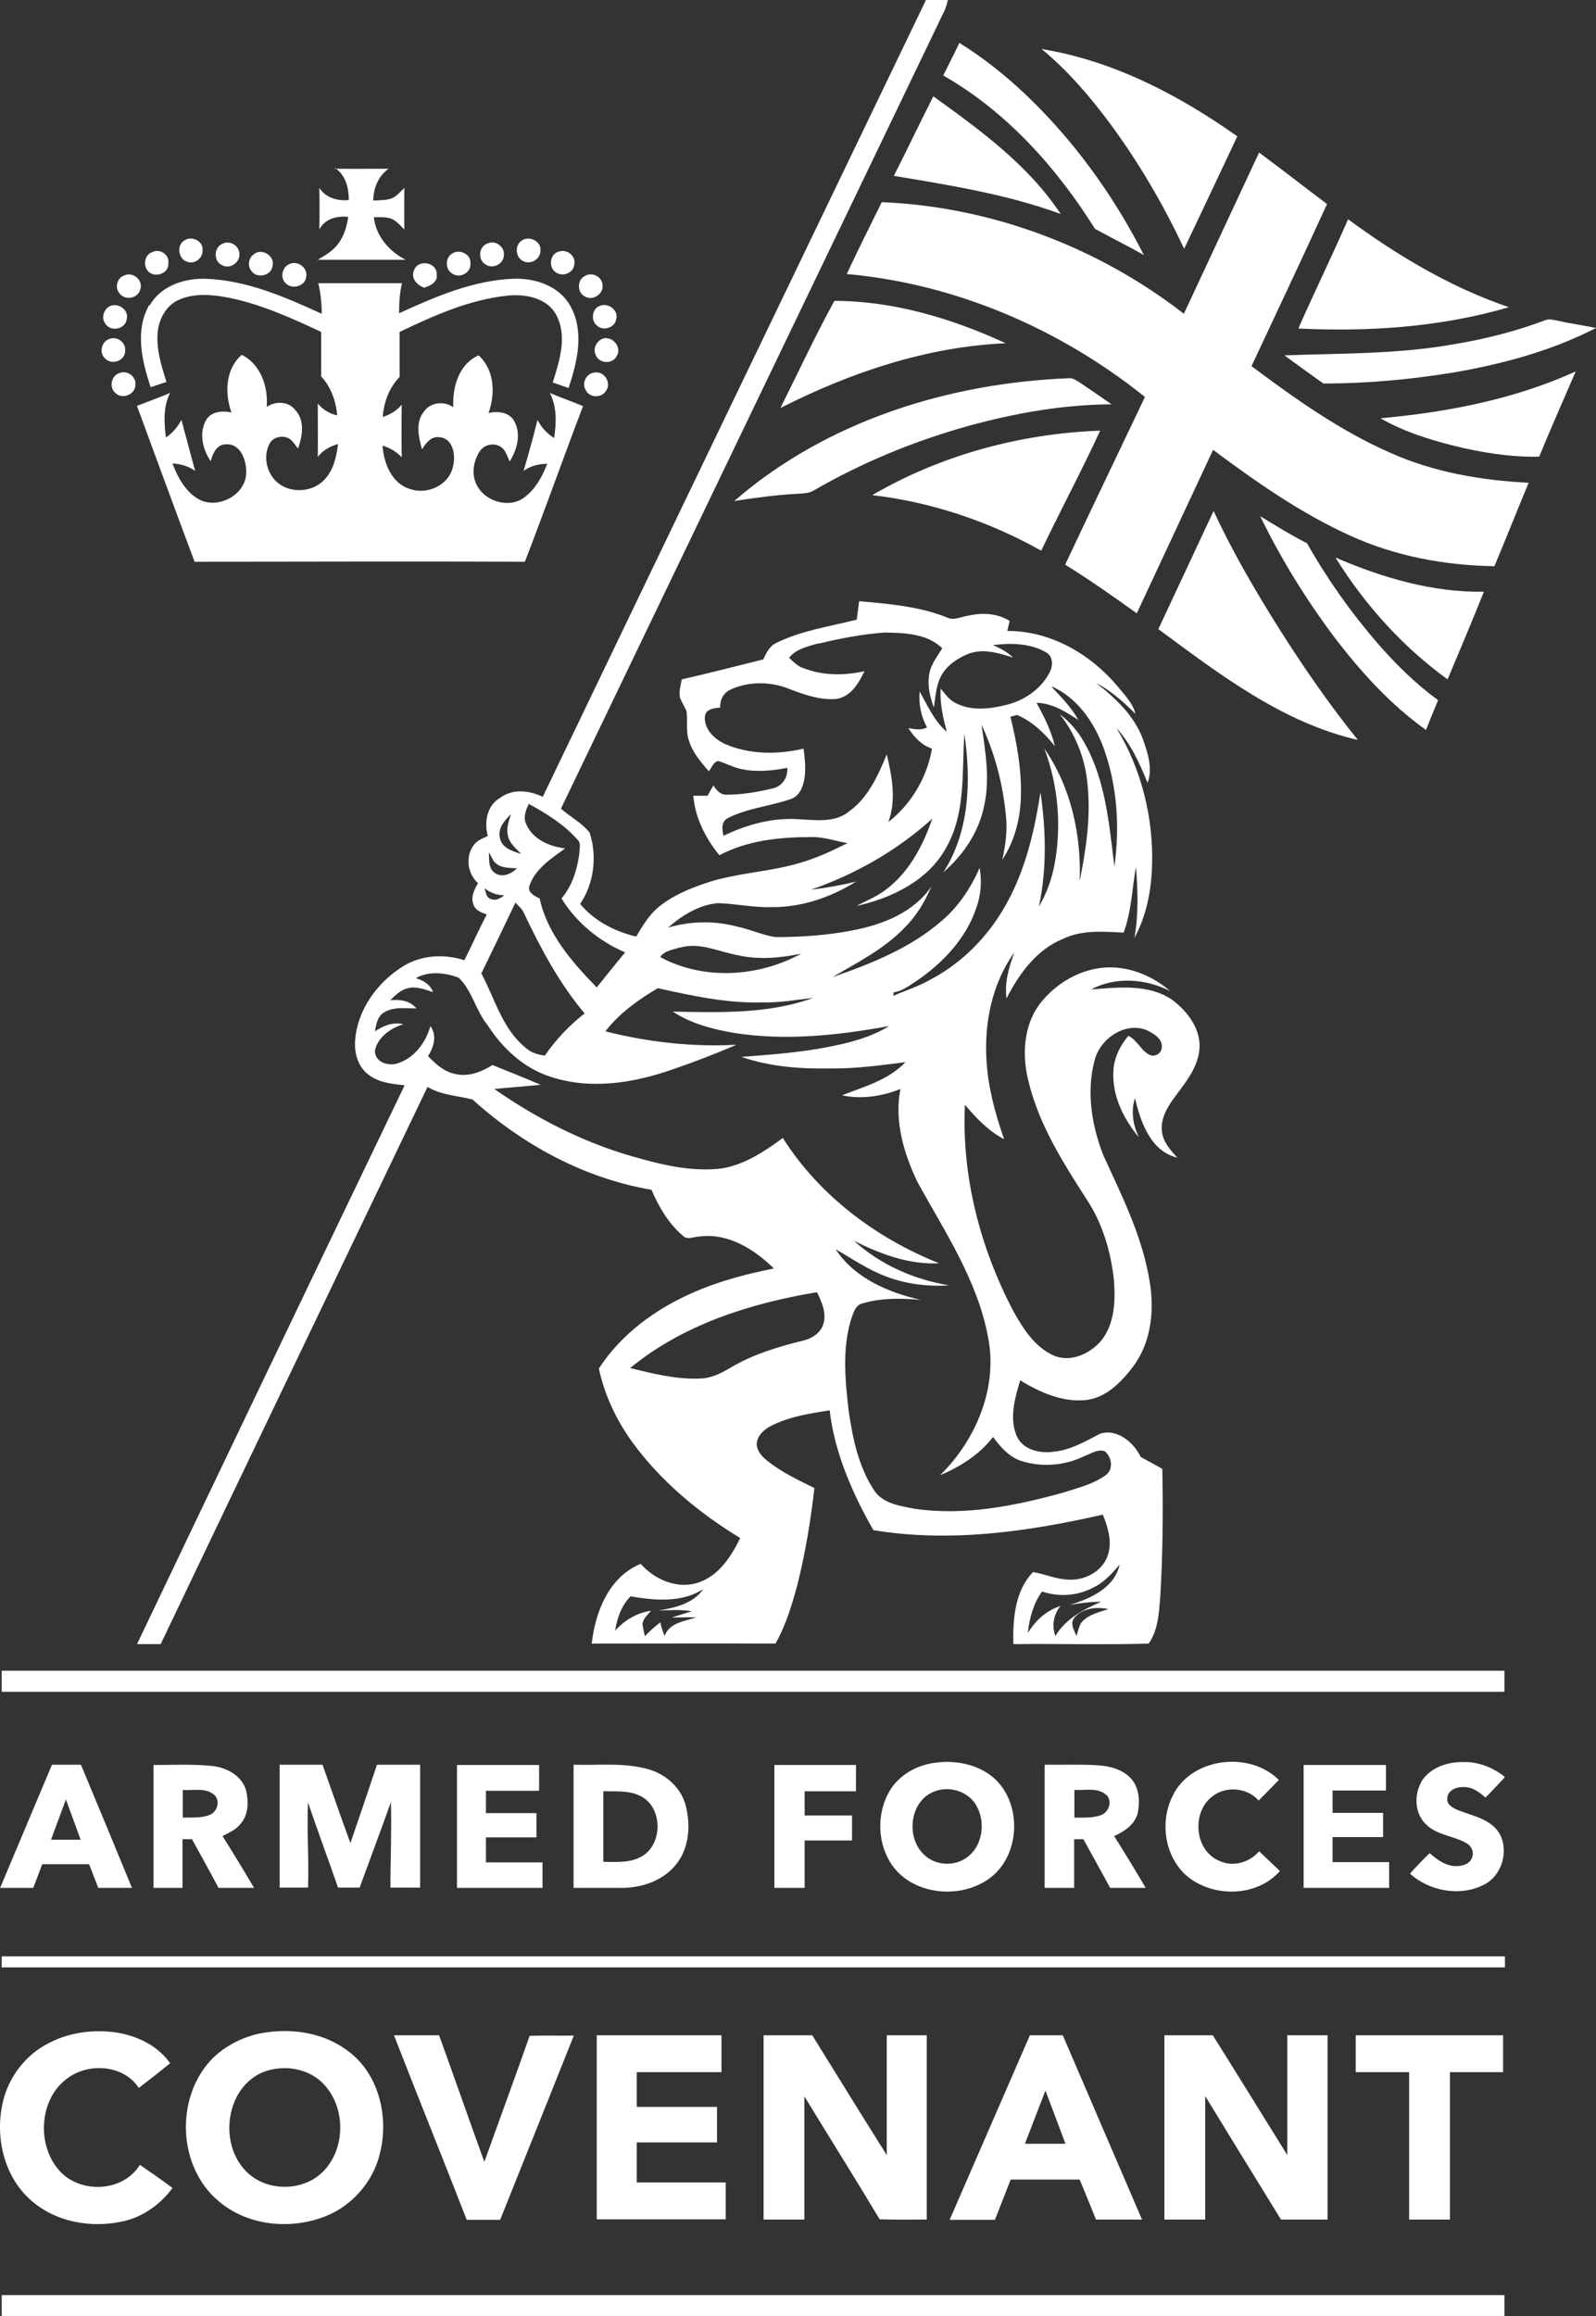 <?xml version="1.0" encoding="UTF-8"?> <svg xmlns="http://www.w3.org/2000/svg" id="Layer_1" version="1.1" viewBox="149.553 152.3 606.447 879.9"><rect x="149.553" y="152.3" width="606.447" height="879.9" fill="#333333" stroke="none"/><defs><style> .st0 { fill: #fff; } </style></defs><path class="st0" d="M355.7,455.2c48.5-101,97.1-201.9,145.7-302.9,2.8,0,5.6,0,8.3,0-.2,1.2-.6,2.4-1,3.5-48.7,101.2-97.3,202.5-146,303.7,3.5,3.1,8,5.4,10.9,9.1,2.9,8.9,1.7,19.3-3.6,27.1,5.4,6.5,13.2,10.5,21.3,12.4,2.3-3.9,4.6-7.8,8-10.8,5.4-4.6,12.1-7.4,18.7-9.6,11.4-3.8,23.6-4.1,35.2-7.5,6.4-1.8,12.4-4.6,18.4-7.6-4.7-.8-9.3-2.5-14.1-2.3-11.8,0-24,1.3-34.6,6.9-5.3-6.5-9.2-14.2-9.9-22.6,1.8,0,3.6,0,5.4,0,.7-1.3,1.5-2.6,2.2-3.9,1.2,1.7,2.6,3.6,5,3.5,5.9,0,11.8-1,17.6-2.4,3.6-.8,5.8-4.2,5.5-7.8-5.7,1.1-11.6,1.7-17.3.5-3.1-.6-5.9-2.2-8.9-3.1-1.9.3-2.5,2.6-3.6,3.9-3.1-3.5-6.2-7.2-7.6-11.7-1.2-3.6-.4-7.5-.9-11.2-.8-1.8-1.9-3.4-2.5-5.2-.4-2.3.3-4.6.7-6.8,10.4-2.4,20.7-5,31-7.6,1.1-2.5,2.4-5.1,5-6.3,9.6-4.7,20.2-6.2,30.5-8.8.3-2.3.6-4.6.9-7,11.2,1,22.6,1.9,33.2,6.1,2.7,1.4,5.5-.2,8.2-.6,5.3-1.2,11.1-1,15.8,2-.2.9-.7,2.8-.9,3.8,16.3-.1,31.5,8.7,41.8,20.9,2.6,3.3,5.9,6.4,6.9,10.6-4.5-4.5-9.3-8.8-15-11.8,7.3,5.7,14.5,12.4,17.8,21.3,1.8,5.3,3.9,11.2,1.8,16.7-3-7.4-6.4-14.9-11.8-20.8,9.5,15.6,14.1,34.2,13.5,52.4-.3,9.4-2.1,18.9-6.7,27.3,1.6-8.9,1.3-18,.6-27-1.5,8.3-1.7,17-4.7,25-7.8-.4-15.9-1.1-23.1,2.4-10,4.1-16.6,13.2-21.4,22.6-.8-6,.9-11.9,3-17.5-8.5,11.8-11.5,26.8-10.6,41.1.6,10.3,3.3,20.2,6.7,29.9-5.9-3.1-10.6-8-14.9-13.1-1.3,27.2,5.8,54.4,18.4,78.4,3.7,6.6,8.1,13.6,15.2,16.8,6.5,2.9,13.9-.6,18.2-5.6,5.2-6.5,5.4-15.3,4.8-23.2-1.2-10.8-4.4-21.6-10.5-30.7-9-14-18.1-28.4-22-44.8-2.4-9.6-1.9-20.6,4.1-28.9,6.9-9.2,18.6-15.4,30.3-14,7.2.8,14,4.1,19.5,8.8-9.3-4.7-20.7-5.6-30.1-.6,10.3-.8,21.8-2.2,30.8,3.9,6.1,4.5,11.5,11.8,10.3,19.7-.9,6.5-5.2,11.8-9,16.9-2.9,3.9-5.9,8.6-5.1,13.7.5,3.9,3.3,6.9,5.8,9.7-10.2-2.5-13.9-13.5-16.1-22.6-1.6,5-.7,10.3,1.5,14.9-5.8-7-10.2-15.8-9.7-25.1.2-5,2.5-9.7,5.7-13.5,3.3,1.6,4.7,5.4,7.8,7.1,2,1.2,4.8-.3,4.9-2.6.4-3.3-3-5.3-5.6-6.6-8.2-3.4-17.8,3.1-19.9,11.3-3.2,11.9-1.2,24.8,3.3,36.2,7.1,15.5,14.9,31,17.6,48,1.9,11.1.5,23.3-6.4,32.4-4.5,5.9-10.4,11.9-18.1,12.6-8.8.8-17.3-3-24.7-7.5-2,6.6-4.1,14-1.5,20.7,2.1,5.6,8.9,7.2,14.2,6.4,6.4-.6,12-3.9,17.6-6.8,6.4-2.2,12.9,3.3,15.5,8.8,2.8,1.5,5.5,3,8.2,4.5.3,16.3.2,32.6-.8,48.9-.5,6-.8,12.4-4.4,17.5-17.1.5-34.2,0-51.4.2-.2-9.5.5-20.2,7.5-27.4,4.5.8,8.9,2.8,13.6,2.9,6.5.4,13.6-3.7,15.1-10.3,1.2-4.9-.4-9.9-2.2-14.4-28.5,6.5-58.1,10.7-87.2,5.9-8-14.1-14.7-29.3-16.6-45.5-7.3,1.1-14.8,2.3-21.5,5.5-2.8,1.3-5.7,3.5-6.2,6.8-.2,2.7,1.7,5,3.7,6.6,5.5,4.5,11.9,7.5,18.2,10.6-1.4,12.3-3.4,24.5-6.4,36.5-2.1,7.8-4.4,15.6-8.4,22.6-23.2-.1-46.5,0-69.8,0,1.3-12.1,6.6-25.4,18.6-30.3,5.3,6,14,9.8,21.9,7.1,7.8-2.6,12.5-9.9,15.9-16.9-15.6-9.5-30.1-21.5-40.9-36.3-6.1-8.4-10.6-17.9-12.8-28.1,8.5-13.1,21.5-22.6,35.7-28.8,9.9-4.4,20.3-7.1,30.8-9.2-7.3-7.2-17.1-13.4-27.8-12.2-2,0-4.1,1.1-6,.4-5.9-4.7-9.8-11.3-12.7-18.1-25.4-4.3-49-17.1-68-34.3-5.7-1.5-11.9-1.6-17.1-4.8-33.8,70.6-67.7,141.1-101.4,211.7-3,0-6,0-9,0,33.8-70.8,67.7-141.6,101.7-212.3-4.7-.5-9.8-1-13.7-4-4.1-3-5.5-8.4-5.1-13.2.9-11.6,8.5-22,18.2-28,6.9-4.3,15.7-4.8,23.3-2.3,2.9-5.8,5.5-11.6,8.5-17.4-1.9-.7-4.2-1.4-5-3.6-1.2-2.9.2-5.8,1.7-8.3-4.1-3.6-4.9-10.2-1.6-14.5,1.3-1.8,3.4-2.5,5.3-3.4-1.4-5.2-.4-11.6,4.7-14.5,4.8-3.6,11.1-2.8,16.2-.4ZM460.5,396.7c-4,1.2-8.5,2.1-11.1,5.5,1.6,1.5,3.2,3.2,5.4,3.9,7.3,2.9,15.5,2.9,23.2,1.2-2.1,4.5-5.1,9.6-10.5,10.5-6.1.6-12-1.5-17.6-3.6-7.1-3-15.6-3.2-22.6,0-2.8,1.2-4.2,3.9-4.1,6.9-2.3.2-5.5.5-5.8,3.4-.4,4.8,3.7,8.7,7.8,10.5,9.3,4,19.9,4,29.7,1.7.6,4.8,1.2,9.8-.5,14.5-.7,2.1-2.3,4-4.5,4.7-7.8,2.7-16.2,3.4-23.6,7.1-2.7,1.2-2.5,4.4-1.8,6.8,8.7-4.2,18.4-6.9,28.1-6.3,6.7.3,14.4,1.6,19.9-3.2,7.1-5.2,10.7-13.5,14-21.4,2,8.3,3.7,17.4.6,25.7,8.7-6.8,14.7-16.9,16.6-27.9-4-1.3-6.8-4.4-9-7.8,2.4.4,4.9,1,7.1-.3-2.3-4.1-3.2-8.9-2.8-13.6,3,5.3,5.5,11.2,10.3,15.3-1.4-5.4-2.7-10.9-2.3-16.4,1.7,2,3.2,4.3,5.7,5.5,5.8,3,12.6,2.3,18.7.8,6.9-1.5,13.4-5.8,16.8-12.1,1.5-2.5,1.7-6.4-1.2-8-6.1-3.5-13.5-3.6-20.2-2.7,2.8,1.1,5.5,2.6,7.7,4.7-5.4-1.7-11.2-3.5-16.8-1.5-4.2,1.7-8.4,4.4-10.6,8.6-1.9,3.7-2.1,7.9-2.7,11.9-1.3-3.7-2.4-7.6-1.9-11.6.3-4.1,2.9-7.5,5.1-10.9-5.7-5.6-14.3-5.9-21.9-6-8.4.6-16.8,2.2-25,4.2ZM549.2,413.3c3.7,3.9,7.5,7.8,10.1,12.5-4.8-3.1-9.9-6.4-15.9-6.5,2.9,5.2,5.6,10.6,7,16.5-3.9-4.9-8.5-9.4-14.4-11.9-.6.2-1.9.5-2.5.7,2.3,9.4,4.1,19.1,4,28.8,0,8.9-2.1,18-7.1,25.5,1.2-5.4,2-10.9,1.4-16.5-1.1-12-4.2-23.9-9.3-34.8,1.5,10.2,3.3,20.7,1,30.9-2,9.9-7.9,18.6-15.5,25.2,10-15.5,10.6-34.9,8-52.6-1,14.4.6,29.9-6.8,43-6.8,12.7-20.8,19.4-34.3,22.4,4-2.1,8.4-3.8,12-6.8,8.4-6.6,13.5-16.5,16.9-26.4-13.3,12.1-29.2,21.1-46.1,27,5.8-.7,11.5-1.7,17.2-3.1-9.7,6-20.9,9.9-32.4,9.7-6.8.2-13.4-1.3-20.1-1.5-7.2.6-13.6,4.6-19,9.3,8.5-2.5,17.6-2.7,26.2-.4,5,1,9.7,3.3,14.7,4,9.9,0,19.8-.7,29.5-2.6,11.3-2.2,23-6.8,29.7-16.7-2.5,5.9-5.8,11.4-10.4,15.9-7.7,8-17.7,13-27.2,18.6,14.7-5.1,29.5-11,41.4-21.3,6.4-5.4,11.1-12.5,14.5-20.2.9,5.1.5,10.4-1.3,15.3-3.9,11.6-12.7,20.8-22.6,27.6-2.8,1.8-5.4,3.9-8.8,4.4,0,.4-.1.8-.1,1.3,4.6-2,9.4-3.5,13.8-6,11-5.7,20.3-14.6,26.9-25.1,8.8-13.9,12.8-30.2,15.2-46.3,2.1,14.4,2.5,29.2-.6,43.5,2.9-4.8,4.8-10.2,5.9-15.7,2.8-14.7,1.5-30.2-3.8-44.3,10.1,14.6,14.1,32.8,13.4,50.4,2.4-12,4.3-24.4,3-36.7-.8-9.7-4.5-19.1-10.5-26.7,3.8,2.8,6.9,6.5,9.2,10.6,8.2,14.3,9.5,31.2,11.5,47.2,2.1-14.9,1.1-30.5-4-44.8-3.6-9.8-9.9-19.2-19.7-23.6ZM349.5,465.4c2.5,5.8,8.9,8.5,14.8,9.2-5.2,3.8-11.3,7.7-13.5,14-1.1,2.6,1.8,4.1,3.8,5,2.9,13.4,12.3,24.2,21.7,33.8,3.6-4.4,7.1-8.9,10.8-13.3-9.9-4.2-18.6-11.4-24.2-20.5,4.1-4.8,6-11,6.8-17.2,0-1.7.8-3.9-.8-5.2-5.1-5.8-11.7-9.8-18.4-13.5-1.2,2.4-2.2,5.1-1,7.7ZM339.5,470.6c.7,3.9,4.9,5.1,8.1,6.1-2-2.1-4.6-4.1-5.1-7.2-.6-2.7.4-5.3,1.2-7.9-2.4,2.4-5.1,5.3-4.2,9.1ZM337.8,484.1c2.8,1.7,6.1.1,8.2-1.9-2.6-.3-5.4,0-7.6-1.6-1.6-1-2.1-3-3.1-4.5.2,2.8-.3,6.2,2.4,7.9ZM333.6,489.6c.6,1.5.6,3.6,2.4,4.2,1.9.9,3.8-.3,5.2-1.4-2.9,0-5.5-1-7.7-2.8ZM332.5,522.2c5.1,9.5,7.9,20.8,16.5,27.9,2.1,2,4.8,2.9,7.6,3.2,4.2-6.1,9.3-11.5,15.1-16-9.6-11.4-16.7-24.7-23.1-38.2-.7-1.6-2.1-2.7-3.2-3.9-4.3,9-8.6,18-13,27ZM408,512.2c-2.6.9-6,1.2-7.6,3.7,16.6,8.9,37.3,7.6,53.6-1.3-7.9,1.6-16.1,2.4-24,.6-7.3-1.3-14.6-5.1-22.1-2.9ZM308.1,524.1c2.7.8,5,2.4,6,5.1-3.1-1-6.3-2.3-9.5-1.5-2.8.6-4.8,2.7-6.8,4.6,3.7-.4,7.5.1,10,3.1-4.2,0-8.9-.8-12.6,1.7-2.3,1.5-2.7,4.5-3.2,7,3.2-2.1,6.9-3.7,10.8-2.7-4.8,1.5-9.7,4.8-10.8,10.1,0,4.3,5,5.9,8.5,4.8,6.5-2,10.8-7.9,12.6-14.2,2.6,3.6,1.3,8-.9,11.4,2.9,3,6.1,6,10.4,6.8,4.9,1.2,9.9-.8,14.1-3.4,6.1,2.5,12.3,4.9,18.3,7.5-5.8.6-11.7,1-17.6,1.6,15.9,11.1,33.4,20.1,52.1,25.5,11.1,3.2,22.6,6.1,34.2,4.7,8.7-1.4,16.3-6.4,23.3-11.6,13.9,21.9,35.5,38.1,59.4,47.6-11.4.6-22.3-3.5-32.3-8.5,10,9.1,22.8,14.7,36.1,16.9-9.2.6-18.7-.8-27.1-4.7-5.6-2.5-10.7-6-16-9,7.2,11,20,16.4,32.3,19.2-7.3-.6-14.8-.8-21.9,1.3-3.1.6-3.8,4.1-4.7,6.6-3.2,11-2.1,22.7-.8,34,1.5,10.5,3.7,21.3,9.6,30.3,3.3,5.3,10.1,6.1,15.7,7.2,18.8,2.7,37.9-1.1,56-6.1,5.6-1.8,11.6-3.2,16.4-6.7,3.1-2.2,2.3-7-.4-9.1-2.7-.9-5.3,1-7.8,1.9-7.3,3.6-16.1,4.3-23.9,1.8-4.6-1.5-7.9-5.3-10.7-9.1-5.1,6.6-12.4,11.3-20.1,14.5,13.6-13.4,22-33.2,18.2-52.4-4-21.5-16.3-39.9-26.7-58.7-5.3-10.9-9-23.5-6.6-35.6-7,2.8-14.8,4-22.2,2.4,8.4-3.3,17.7-5.8,24.1-12.6-9.4,1.2-18.8,2.5-28.3,2.4-11.5.2-23.1-.6-34-4.4,10.7-.8,21.5-1.6,32.1-3.6,8.3-1.6,16.7-3.6,24-8.1-19.4,3.5-39.3,5.7-58.9,2.6-8.1-1.4-16.3-3.5-23.3-8.1,17.8.3,36.3,1,53.3-5.2-6.4.7-12.8,1.9-19.3,1.7-13.4.4-26.6-2.5-39.7-5.4-7.4,4.4-14.6,9.5-19.9,16.4,16.2,4.1,33,6,49.8,5.1-7.9,3.4-15.9,6.5-24.1,9.3-14.8,5.2-31.2,7.9-46.4,2.9-10.2-3.2-18.4-10.8-24.1-19.7-4.5-5.5-5.8-13.1-11-18-5.1-1.9-11.1-2.6-16.1.1ZM388.9,672c8.7,2.1,17.6,4.4,26.7,4,4.4-.1,8.3-2.2,12-4.4,8.4-4.9,17.7-7.7,27.1-10,3.3-.8,6.7-2.9,7.7-6.3,1.3-4.2-.6-8.4-2.4-12.1-25.3,4.2-51,12.3-71.1,28.9ZM565.9,754.9c-6.1,3.6-13.7,4.3-20.4,2-3.3,4.6-4.8,10.2-5.4,15.8,2.9-4.8,7.1-8.6,12.4-10.3-2.6,3.3-3.4,7.4-1.9,11.4,3.8-6.5,10.7-10.1,17.4-13-4,0-8.1.5-12,1.2,7.9-2.4,17-6.4,19-15.3-2.7,3.1-5.5,6.3-9.2,8.3ZM389.1,758.8c-3.4,3.5-5.1,8.2-5.8,13,3.5-4,8.3-6.8,13.6-7.6-1.2,1.6-3.2,3.1-3.2,5.3.2,1.5.6,2.9.9,4.4,1.8-2,3.8-3.7,5.9-5.3.3,1.8.9,3.5,1.6,5.2,1.8-5.1,7.7-5.6,12.1-7.1-3.1,0-6.2,0-9.4.1,1.9-.6,5.7-1.8,7.6-2.4-4.2-.7-8.4-.4-12.6-.3,6.3-1,13.1-2.6,17-8.1-8.3,5.3-18.6,4.3-27.9,2.7ZM557.8,766.9c-1.8,2.1-.1,4.8.8,6.9.7-2,.9-4.3,2.5-5.8,2.6-2.5,6.3-3.3,9.6-4.4-4.5-1-9.7-.4-12.9,3.2Z"></path><path class="st0" d="M507.9,181.1c2.1-4.2,4.2-8.3,6.2-12.5,15.8,9.8,29.4,22.7,41.3,36.8,11.2,13.4,20.9,28.2,28.8,43.8-6.1-3.5-12.5-6.6-18.6-10-14.6-23.3-33.6-44.5-57.6-58.2Z"></path><path class="st0" d="M545.2,170.9c27.2,4.4,52.2,17.4,74.5,33.2-6.7,14.2-13.4,28.5-20.2,42.7-7.7-16.4-16.9-32.2-27.6-46.8-7.8-10.6-16.5-20.8-26.7-29.2Z"></path><path class="st0" d="M489.2,219.1c5.1-10,9.9-20.2,15-30.2,17.8,12.8,36.1,26.1,48.4,44.7-20.4-7.5-42-10.9-63.4-14.5Z"></path><path class="st0" d="M627.9,210.2c8.7,6.4,17.2,13.1,25.9,19.6-9.4,20.6-19.1,41.1-28.7,61.6,16.6,12.4,33.6,24.5,52.7,32.9,16.5,7.4,34.6,10.5,52.6,11.4-4.4,10.6-8.6,21.2-13,31.7-18.9-.3-37.8-3.8-55-11.7-18.7-8.5-35.5-20.3-51.9-32.5-9.7,20.7-19.3,41.4-29,62.1-8.9-6.4-17.9-12.7-27.2-18.5,10-21.3,20.2-42.4,30.3-63.7-32.3-25.9-71.9-43-113.3-46.7,4.3-9.2,8.8-18.2,13.3-27.3,41.5,1.7,82.1,17,114.8,42.4,9.5-20.4,19.1-40.9,28.6-61.3Z"></path><path class="st0" d="M276.7,216.4c6.8.1,13.7,0,20.5,0-3.9,2.8-5.8,7.4-5.8,12.1,2.5-.2,5.1,0,7.4-1,1.7-.9,3-2.5,4.4-3.8,0,5.3-.1,10.6,0,15.8-1.3-1.3-2.5-2.7-4.1-3.7-2.3-1.3-5-.9-7.5-1,.8,7.2,5.8,13,12.1,16.2-11.1,0-22.3,0-33.4,0,2.9-1.8,5.9-3.4,7.9-6.3,2.2-2.9,3.1-6.5,3.7-10-4.3-.5-8.8.7-11,4.7.1-5.2.1-10.5,0-15.7,2.5,3.8,6.9,5,11.2,4.6,0-4.6-1.2-9.4-5.2-12.2Z"></path><path class="st0" d="M642.9,277.1c6.1-13.9,12.8-27.5,18.9-41.5,18.8,13.8,39,25.9,61.1,33.4-25.9,7.6-53.2,9.4-80,8.1Z"></path><path class="st0" d="M219.7,243.6c2.8-1.9,7.3.4,6.8,3.9.2,3-3.3,5.4-5.9,4.2-3.4-1-4-6.4-.9-8.1Z"></path><path class="st0" d="M347.8,243.7c2.8-2,7.5.2,7.1,3.8.1,3.1-3.5,5.4-6.3,4.1-3.2-1.2-3.6-6.1-.8-7.9Z"></path><path class="st0" d="M233.9,245c2.7-1.6,6.4.4,6.6,3.5.5,3.4-3.6,6.3-6.6,4.5-3.2-1.4-3.2-6.5,0-8Z"></path><path class="st0" d="M334.8,244.8c3-1.5,6.8,1.4,6.2,4.7-.2,3.2-4.3,5.1-6.9,3.3-3.1-1.7-2.7-6.9.7-8Z"></path><path class="st0" d="M207.8,247.9c2.9-1.1,6.3,1.4,5.7,4.6.2,3.3-4,5.1-6.7,3.6-3.2-1.7-2.7-7.3.9-8.1Z"></path><path class="st0" d="M361.9,247.9c2.8-1.1,6.4,1.4,5.9,4.5,0,3.7-4.8,5.4-7.4,3.1-2.5-2-1.8-6.9,1.5-7.6Z"></path><path class="st0" d="M246,248.9c3-2.6,8.2.7,7.1,4.5-.4,3.5-5.5,4.8-7.7,2.2-1.9-1.8-1.6-5.2.6-6.7Z"></path><path class="st0" d="M320.9,249c2.7-2.5,7.9-.3,7.4,3.5.3,3.3-3.9,5.6-6.6,3.9-2.8-1.3-3.1-5.5-.9-7.4Z"></path><path class="st0" d="M258.9,253c3.1-2.3,7.8.8,7,4.5-.4,3.6-5.4,4.9-7.8,2.4-2-1.9-1.5-5.4.7-6.9Z"></path><path class="st0" d="M306.9,254.9c1.6-4.3,8.8-3,8.6,1.7.4,3-2.5,4.3-4.8,5-2.7-1-5.2-3.6-3.8-6.7Z"></path><path class="st0" d="M196.9,256.9c3.3-1.5,7.3,2.1,5.9,5.5-.9,3.3-5.7,4.1-7.7,1.5-2.1-2.1-1.1-6.2,1.8-7Z"></path><path class="st0" d="M371.9,257.1c2.6-1.6,6.4.3,6.6,3.4.5,3.4-3.6,6.2-6.6,4.5-3.1-1.4-3.2-6.5,0-7.9Z"></path><path class="st0" d="M206.4,268.4c4.1-7.4,13-10.4,21.1-10.2,15.7.5,30.3,6.9,44.3,13.3,0-3.9-.4-7.8-1.3-11.6,10.6,0,21.2,0,31.8,0-.9,3.7-1.1,7.6-1.1,11.4,13.8-6.3,28.1-12.5,43.4-13.1,8.3-.3,17.5,2.7,21.7,10.4,5.4,9.7,2.6,21.2-.7,31.1-2-.7-4-1.4-6-2.1,2.5-8.1,5.6-17.4,1.4-25.5-3.4-6.6-11.7-8.2-18.5-7.5-14.6,1.5-28.1,7.6-41.1,13.8,0,5.7,0,11.4,0,17.1-4,4.1-6,9.6-6.4,15.2,2.8-.9,5.4-2.4,7.2-4.7-.1,6.7-.1,13.3,0,20-2-2.1-4.5-3.6-7.3-4.4.5,6.6,3.4,14.3,10.3,16.4,6.6,2.5,15.1-1.4,16.5-8.6,1.1-4.1,0-10.6-5.1-11-3.2-.5-5.2,2.2-6.7,4.6-1.3-4.7-2.6-10.3.8-14.4,2.5-3.6,7.7-4,11.1-1.6-.4-7.6,2.1-16.4,9.6-19.7,6.1,5.5,6.4,14.6,3.8,21.9,3.4-.8,7.8-.4,9.7,3,2.8,4.9,1.2,10.9-1.7,15.4-.9-1.9-1.4-4.2-3.3-5.5-2.6-1.8-6.4-.9-8.1,1.7-2.1,3.3-3,7.6-1.7,11.3,2.4,7.4,12.8,10.9,18.9,6,4.1-3.1,6.6-7.8,8.5-12.6-3.2,0-6.4.8-9,2.7,1.9-6.4,3.7-12.9,5.3-19.4,1.4,2.8,3.6,5.2,6.3,6.9.9-5.7,1.1-11.8-1.6-17.1,4.2,1.8,8.5,3.2,12.6,5-7.5,19.6-14.5,39.5-22.1,59.1-41.8-.2-83.7,0-125.5,0-7.4-19.7-14.6-39.4-21.9-59.2,4.2-1.6,8.4-3.2,12.6-4.9-2.7,5.2-2.3,11.3-1.6,16.9,2.5-1.7,4.5-4,5.9-6.7,1.7,6.5,3.5,13,5.2,19.4-2.5-1.8-5.5-2.7-8.6-2.8,1.9,5,4.6,10.1,9.2,13.1,7,4.7,18.2-.5,18.8-9.1.3-4.7-1.9-11.7-7.7-11.3-3.5,0-5,3.5-5.8,6.4-3.1-4.6-4.5-10.7-1.7-15.7,2-3.2,6.2-3.6,9.6-2.8-2.6-7.3-2.3-16.5,3.9-21.9,7.3,3.6,10.1,12.2,9.5,19.8,3.3-2.3,8.2-2.2,10.8,1.1,3.8,4,2.8,10,1.1,14.7-1-1.3-1.9-2.7-3.2-3.7-2.5-1.5-6.2-.8-7.6,1.8-2.8,5.2-.9,12.5,4.2,15.7,5.2,3.4,13,2.4,17-2.4,3.2-3.6,4.2-8.4,4.8-13.1-3,.8-5.8,2.4-7.7,4.9.1-6.8,0-13.5,0-20.3,1.9,2.3,4.5,3.9,7.4,4.5-.5-5.5-2.4-10.8-6.1-14.8,0-5.7,0-11.3,0-16.9-11.3-5.3-22.8-10.5-35.1-13-6.3-1.2-13.2-1.9-19.2.9-4.6,2.1-7.3,7.1-7.8,12-.7,6.6,1.4,13,3.3,19.1-2,.7-4,1.3-6,2-3.3-9.9-6.1-21.6-.5-31.3Z"></path><path class="st0" d="M466.5,266.6c22.6,0,44.8,6.7,65.2,16.1-30,1.3-59,11.1-85.6,24.6,6.8-13.6,13.2-27.4,20.5-40.7Z"></path><path class="st0" d="M190.8,268.9c3.1-2.1,7.9.9,6.9,4.7-.5,3.8-6.1,4.9-8.1,1.7-1.6-2-.8-5,1.2-6.4Z"></path><path class="st0" d="M376.9,268.8c3.1-2,7.8,1,6.8,4.7-.4,3.4-5.3,4.8-7.5,2.3-2.1-1.9-1.7-5.6.7-7.1Z"></path><path class="st0" d="M736.3,274.1c1.8-.9,3.7-.2,5.5.1,4.7,1.1,9.5,1.7,14.2,2.7-17.1,8.8-35.9,13.8-54.7,17-16.2,2.6-32.5,4.1-48.9,4.1-4.9-3.5-9.9-7.1-14.8-10.7,21.6-.8,43.4-.4,64.8-4.3,11.5-1.9,22.9-4.8,33.9-8.9Z"></path><path class="st0" d="M191,281.1c2.9-1.3,6.5,1.3,6.1,4.4.2,3.8-5.1,5.7-7.6,3-2.4-2.1-1.4-6.4,1.5-7.4Z"></path><path class="st0" d="M379.9,280.8c3.3,0,5.9,4.1,3.9,6.9-1.6,3.1-6.8,2.7-7.9-.6-1.4-2.8,1-6.4,4.1-6.4Z"></path><path class="st0" d="M195,294c2.9-1.2,6.4,1.4,6,4.5,0,3.7-5,5.7-7.6,3.1-2.5-2.1-1.6-6.7,1.6-7.6Z"></path><path class="st0" d="M375.7,293.8c3.6-.5,6.3,4.1,4.1,7-1.6,2.7-6,2.7-7.5,0-2-2.7,0-6.9,3.4-7Z"></path><path class="st0" d="M674.1,311.2c25.4-2.3,50.9-7.2,74.2-17.8-4.7,10.8-9.4,21.5-13.9,32.4-11.1.2-22.2-1.6-33-4.3-9.4-2.4-18.8-5.4-27.3-10.3Z"></path><path class="st0" d="M428.6,342.6c34.9-30.3,81.3-44.8,127-46.6,1.5-.2,2.7.7,3.9,1.4,4.2,2.8,8.3,5.6,12.4,8.5-18.3.1-36.4,3.3-54,8.1-20.6,5.7-40.6,13.9-59.1,24.6-1.9,1.2-4.2,1.1-6.3,1.3-8,.4-15.9,1.5-23.8,2.7Z"></path><path class="st0" d="M481,340.4c26.2-15.3,56.4-23.4,86.6-24.5-7.1,15.4-15.1,30.3-22.4,45.6-19.8-11.1-41.7-18.5-64.3-21.1Z"></path><path class="st0" d="M589.7,391.3c7-15,14-29.9,21-44.9,7.2,15.6,15.9,30.4,25,44.9,9.2,14.5,19,28.7,29.8,42.1-28.7-6.6-52.5-24.9-75.8-42.1Z"></path><path class="st0" d="M628.4,348.4c5.9,3.6,11.7,7.2,17.8,10.3,7.7,13.6,16.7,26.3,26.9,38.1,6.9,7.9,14.4,15.3,22.9,21.5-1.6,3.8-3.1,7.5-4.6,11.3-13.5-9.6-24.8-22.1-34.8-35.2-10.8-14.4-20.3-29.8-28.2-46Z"></path><path class="st0" d="M657,364.1c17.8,7.7,36.9,13.3,56.4,13-4.5,11.2-9.1,22.2-13.8,33.3-17.1-12.4-31.5-28.4-42.6-46.3Z"></path><path class="st0" d="M150.2,787c190.3,0,380.7,0,571,0,0,2.7,0,5.3,0,8-190.3,0-380.7,0-571,0v-8Z"></path><path class="st0" d="M503.9,822.1c8.3-1.4,17.6.3,23.9,6.2,10.4,10,9.3,29.6-2.7,37.9-11.5,8-29.9,5.8-37.4-6.6-5.1-8.5-4.9-20,.7-28.2,3.6-5.1,9.4-8.3,15.5-9.3ZM504.8,832.8c-9.4,3.3-11.2,17.1-4.4,23.8,4.4,4.6,12.2,5,17.1.9,5.5-4.4,6.5-13,3.2-19-2.9-5.5-10.1-7.9-15.9-5.7Z"></path><path class="st0" d="M595.6,833.6c7.6-13.8,29-16,39.9-5.1-2.5,2.6-5.1,5.2-7.7,7.8-4.4-5-12.7-5.7-17.9-1.3-7.6,6.1-6.4,20.3,2.9,24.2,5.2,2.5,11.5.7,15.2-3.6,2.6,2.5,5.3,5,7.9,7.5-9,10.2-26.3,10.2-36.1,1.2-8.1-7.7-9.6-21-4.2-30.6Z"></path><path class="st0" d="M689.4,829.5c3.2-5.6,10-7.9,16.1-7.8,5.8-.2,11.5,2.1,15.9,5.7-2.4,2.6-4.9,5.3-7.4,7.8-2.4-2.2-5.2-4.2-8.6-4-2.6-.1-5.9,1.4-5.9,4.3-.3,2.5,2.4,3.8,4.4,4.6,5.5,2.1,12.1,3.3,15.4,8.7,3.7,6.6,1,16.1-5.9,19.5-9,4.6-20.6,2.5-28.1-4.2,2.4-2.7,4.9-5.3,7.5-7.8,3.1,2.8,7.2,5.6,11.6,4.8,2.1-.2,4.3-1.5,4.7-3.8.5-2-.8-4-2.5-4.9-4.7-2.6-10.5-2.9-14.6-6.5-4.8-3.9-5.3-11.2-2.5-16.4Z"></path><path class="st0" d="M169.3,822.7c3.7,0,7.3,0,11,0,6.5,15.6,13,31.2,19.4,46.8-4.3,0-8.6,0-12.8,0-1.2-3-2.3-6-3.5-9h-17.8c-1.1,3-2.3,6-3.4,9-4.2,0-8.4,0-12.6,0,6.6-15.6,13.1-31.2,19.7-46.8ZM168.9,851.2c3.8,0,7.5,0,11.3,0-1.9-5.1-3.7-10.2-5.6-15.3-1.9,5.1-3.8,10.2-5.7,15.4Z"></path><path class="st0" d="M208,822.8c7.4,0,14.9-.4,22.3.4,5.5.6,11.3,3.8,12.8,9.4.9,4.1.9,9-2,12.4-1.7,2.3-4.4,3.5-7,4.8,4.1,6.5,8.1,13.1,12,19.7-4.5,0-9,0-13.5,0-3.3-6.2-6.7-12.3-10.1-18.5h-3.6c0,6.2,0,12.3,0,18.5-3.7,0-7.3,0-11,0,0-15.6,0-31.1,0-46.7ZM219,832.3c0,3.5,0,7,0,10.5,3.5-.1,7.3.3,10.6-1.2,2.7-1.4,3.7-5.4,1.3-7.5-3.3-2.8-8-1.5-12-1.8Z"></path><path class="st0" d="M256,822.7c5.4,0,10.7,0,16.1,0,3.5,9.9,7,19.9,10.6,29.8,3.4-9.9,6.8-19.9,10.1-29.8,5.5,0,10.9,0,16.4,0,0,15.6,0,31.2,0,46.7-3.8,0-7.5,0-11.3,0,0-10.8.5-21.6.2-32.5-3.9,10.9-7.9,21.6-11.9,32.5h-8.2c-3.7-10.8-7.8-21.6-11.4-32.4-.5,10.8.4,21.6,0,32.4-3.6,0-7.2,0-10.8,0,0-15.6,0-31.2,0-46.8Z"></path><path class="st0" d="M323.2,822.8c10.4,0,20.8,0,31.2,0,0,3.2,0,6.5,0,9.8-6.8,0-13.5,0-20.2,0v8.5c6.4,0,12.8,0,19.2,0,0,3.1,0,6.2,0,9.2-6.4,0-12.8,0-19.2,0,0,3.1,0,6.3,0,9.5,7.2,0,14.3,0,21.5,0v9.7h-32.5v-46.8Z"></path><path class="st0" d="M367.5,822.7c9.4.3,19.1-.9,28.3,1.7,6.6,1.8,12.3,6.8,14.2,13.4,2,7.3,1.6,15.9-3.1,22.2-4.7,6.4-12.7,9.3-20.4,9.5-6.3,0-12.7,0-19,0,0-15.6,0-31.2,0-46.8ZM378.8,832.8c0,8.9,0,17.8,0,26.8,4.7,0,9.7.5,14.1-1.8,8.7-4.3,8.7-19.2-.2-23.3-4.3-2.1-9.2-1.6-13.9-1.7Z"></path><path class="st0" d="M443.8,822.8c10.3,0,20.7,0,31,0,0,3.3,0,6.7,0,10-6.5,0-13,0-19.5,0,0,3.1,0,6.2,0,9.2,6,0,12,0,18,0,0,3.2,0,6.3,0,9.5-6,0-12,0-18,0,0,6,0,12,0,18-3.8,0-7.7,0-11.5,0,0-15.6,0-31.2,0-46.8Z"></path><path class="st0" d="M546.5,822.7c6.7.1,13.3-.2,20,.2,4.8.3,9.9,1.6,13.1,5.4,2.9,3.5,3.1,8.4,2.3,12.7-1.1,4.4-5.1,7.1-9,8.8,4.1,6.5,8.1,13.1,12,19.7-4.5,0-9,0-13.5,0-3.4-6.2-6.8-12.4-10.2-18.5-1.2,0-2.4,0-3.5,0,0,6.1,0,12.3,0,18.5h-11.2c0-15.6,0-31.2,0-46.8ZM557.8,832.3c0,3.5,0,7,0,10.5,3.3,0,6.8.2,10-.9,2.8-1,4.3-4.5,2.7-7.1-3.1-3.7-8.4-2.3-12.6-2.5Z"></path><path class="st0" d="M645,822.8c10.4,0,20.8,0,31.2,0,0,3.2,0,6.5,0,9.7-6.8,0-13.5,0-20.3,0,0,2.8,0,5.7,0,8.5,6.4,0,12.8,0,19.2,0v9.2h-19.2c0,3.2,0,6.3,0,9.5,7.2,0,14.3,0,21.5,0,0,3.2,0,6.5,0,9.8h-32.5c0-15.6,0-31.2,0-46.8Z"></path><path class="st0" d="M150.2,895.5h571.2c0,1.4,0,2.8,0,4.2H150.2v-4.2Z"></path><path class="st0" d="M168.2,928.4c7.7-4,16.7-5.2,25.3-4,8,1.2,15.9,4.9,20.7,11.7-3.9,3.2-7.9,6.3-11.9,9.4-5.7-8.7-18.7-9.7-26.8-3.9-11.7,8.1-12.3,27.4-1.9,36.8,8.4,7.3,23.1,6.1,29.1-3.7,4.2,2.9,8.4,5.8,12.4,8.8-4.4,6-10.8,10.7-18.1,12.5-12.4,3-26.4.6-36-8.1-10.3-9.3-13.5-24.6-10.2-37.7,2.3-9.2,8.7-17.4,17.2-21.7Z"></path><path class="st0" d="M246.9,925.1c11.5-2.6,24.4-1.2,34.1,5.8,12.4,8.5,16.5,25.4,12.9,39.5-2.5,10.7-10.6,19.9-20.8,23.9-13.3,5.2-29.6,3.6-40.6-5.9-15.4-13-16.4-39-2.7-53.6,4.6-4.8,10.7-8,17.1-9.7ZM250.9,939c-14.9,4.8-18.5,25.9-8.8,37.1,7.3,8.8,22.1,9.3,30.2,1.2,8.9-9,8.7-25.3-.5-34-5.5-5.2-13.9-6.5-20.9-4.3Z"></path><path class="st0" d="M299.3,925.5c5.7,0,11.4,0,17.1,0,5.8,16,11.4,32.1,17.2,48.1,5.7-16,11.6-31.9,17.2-47.9,5.6-.2,11.2,0,16.8-.1-9.3,23.4-18.7,46.7-28,70-4.2,0-8.5,0-12.7,0-9.1-23.4-18.5-46.6-27.6-70Z"></path><path class="st0" d="M376.2,925.5h47.5v14c-10.8,0-21.5,0-32.2,0v13.2c10.2,0,20.3,0,30.5,0,0,4.5,0,9,0,13.5-10.2,0-20.3,0-30.5,0v15.2c11.2,0,22.5,0,33.8,0,0,4.6,0,9.3,0,14-16.3,0-32.7,0-49,0v-70Z"></path><path class="st0" d="M439.7,925.5c6.2,0,12.3,0,18.5,0,9.4,15.2,18.8,30.4,28.3,45.5,0-15.2,0-30.3,0-45.5,5.1,0,10.2,0,15.2,0v70c-6,0-12,.1-17.9-.1-9.4-15.7-19.1-31.1-28.6-46.7,0,15.6,0,31.2,0,46.8-5.2,0-10.3,0-15.5,0,0-23.3,0-46.7,0-70Z"></path><path class="st0" d="M540.8,925.5c4.2,0,8.4,0,12.6,0,10,23.4,20.1,46.7,30.1,70-5.8,0-11.7,0-17.5,0-2-5.1-4.1-10.1-6.2-15.2-8.7,0-17.5,0-26.2,0-2,5.1-4,10.2-6,15.3-5.7,0-11.5,0-17.2,0,10.1-23.3,20.3-46.6,30.4-69.9ZM539,966.7c5.1,0,10.3,0,15.4,0-2.5-6.8-5.1-13.5-7.6-20.2-2.6,6.7-5.2,13.5-7.8,20.2Z"></path><path class="st0" d="M592,925.5c6.1,0,12.3,0,18.4,0,9.5,15.1,18.9,30.4,28.3,45.5,0-15.2,0-30.3,0-45.5,5.1,0,10.2,0,15.3,0,0,23.3,0,46.6,0,70-5.9,0-11.8,0-17.7,0-9.6-15.6-19.2-31.2-28.8-46.9v46.9h-15.5c0-23.3,0-46.7,0-70Z"></path><path class="st0" d="M664.7,925.5c18.7,0,37.3,0,56,0v14c-6.8,0-13.5,0-20.2,0v56c-5.2,0-10.3,0-15.5,0,0-18.7,0-37.3,0-56-6.8,0-13.5,0-20.3,0,0-4.7,0-9.3,0-14Z"></path><path class="st0" d="M150.2,1024.2c190.3,0,380.7,0,571,0,0,2.6,0,5.3,0,8-190.3,0-380.7,0-571,0,0-2.7,0-5.3,0-8Z"></path></svg> 